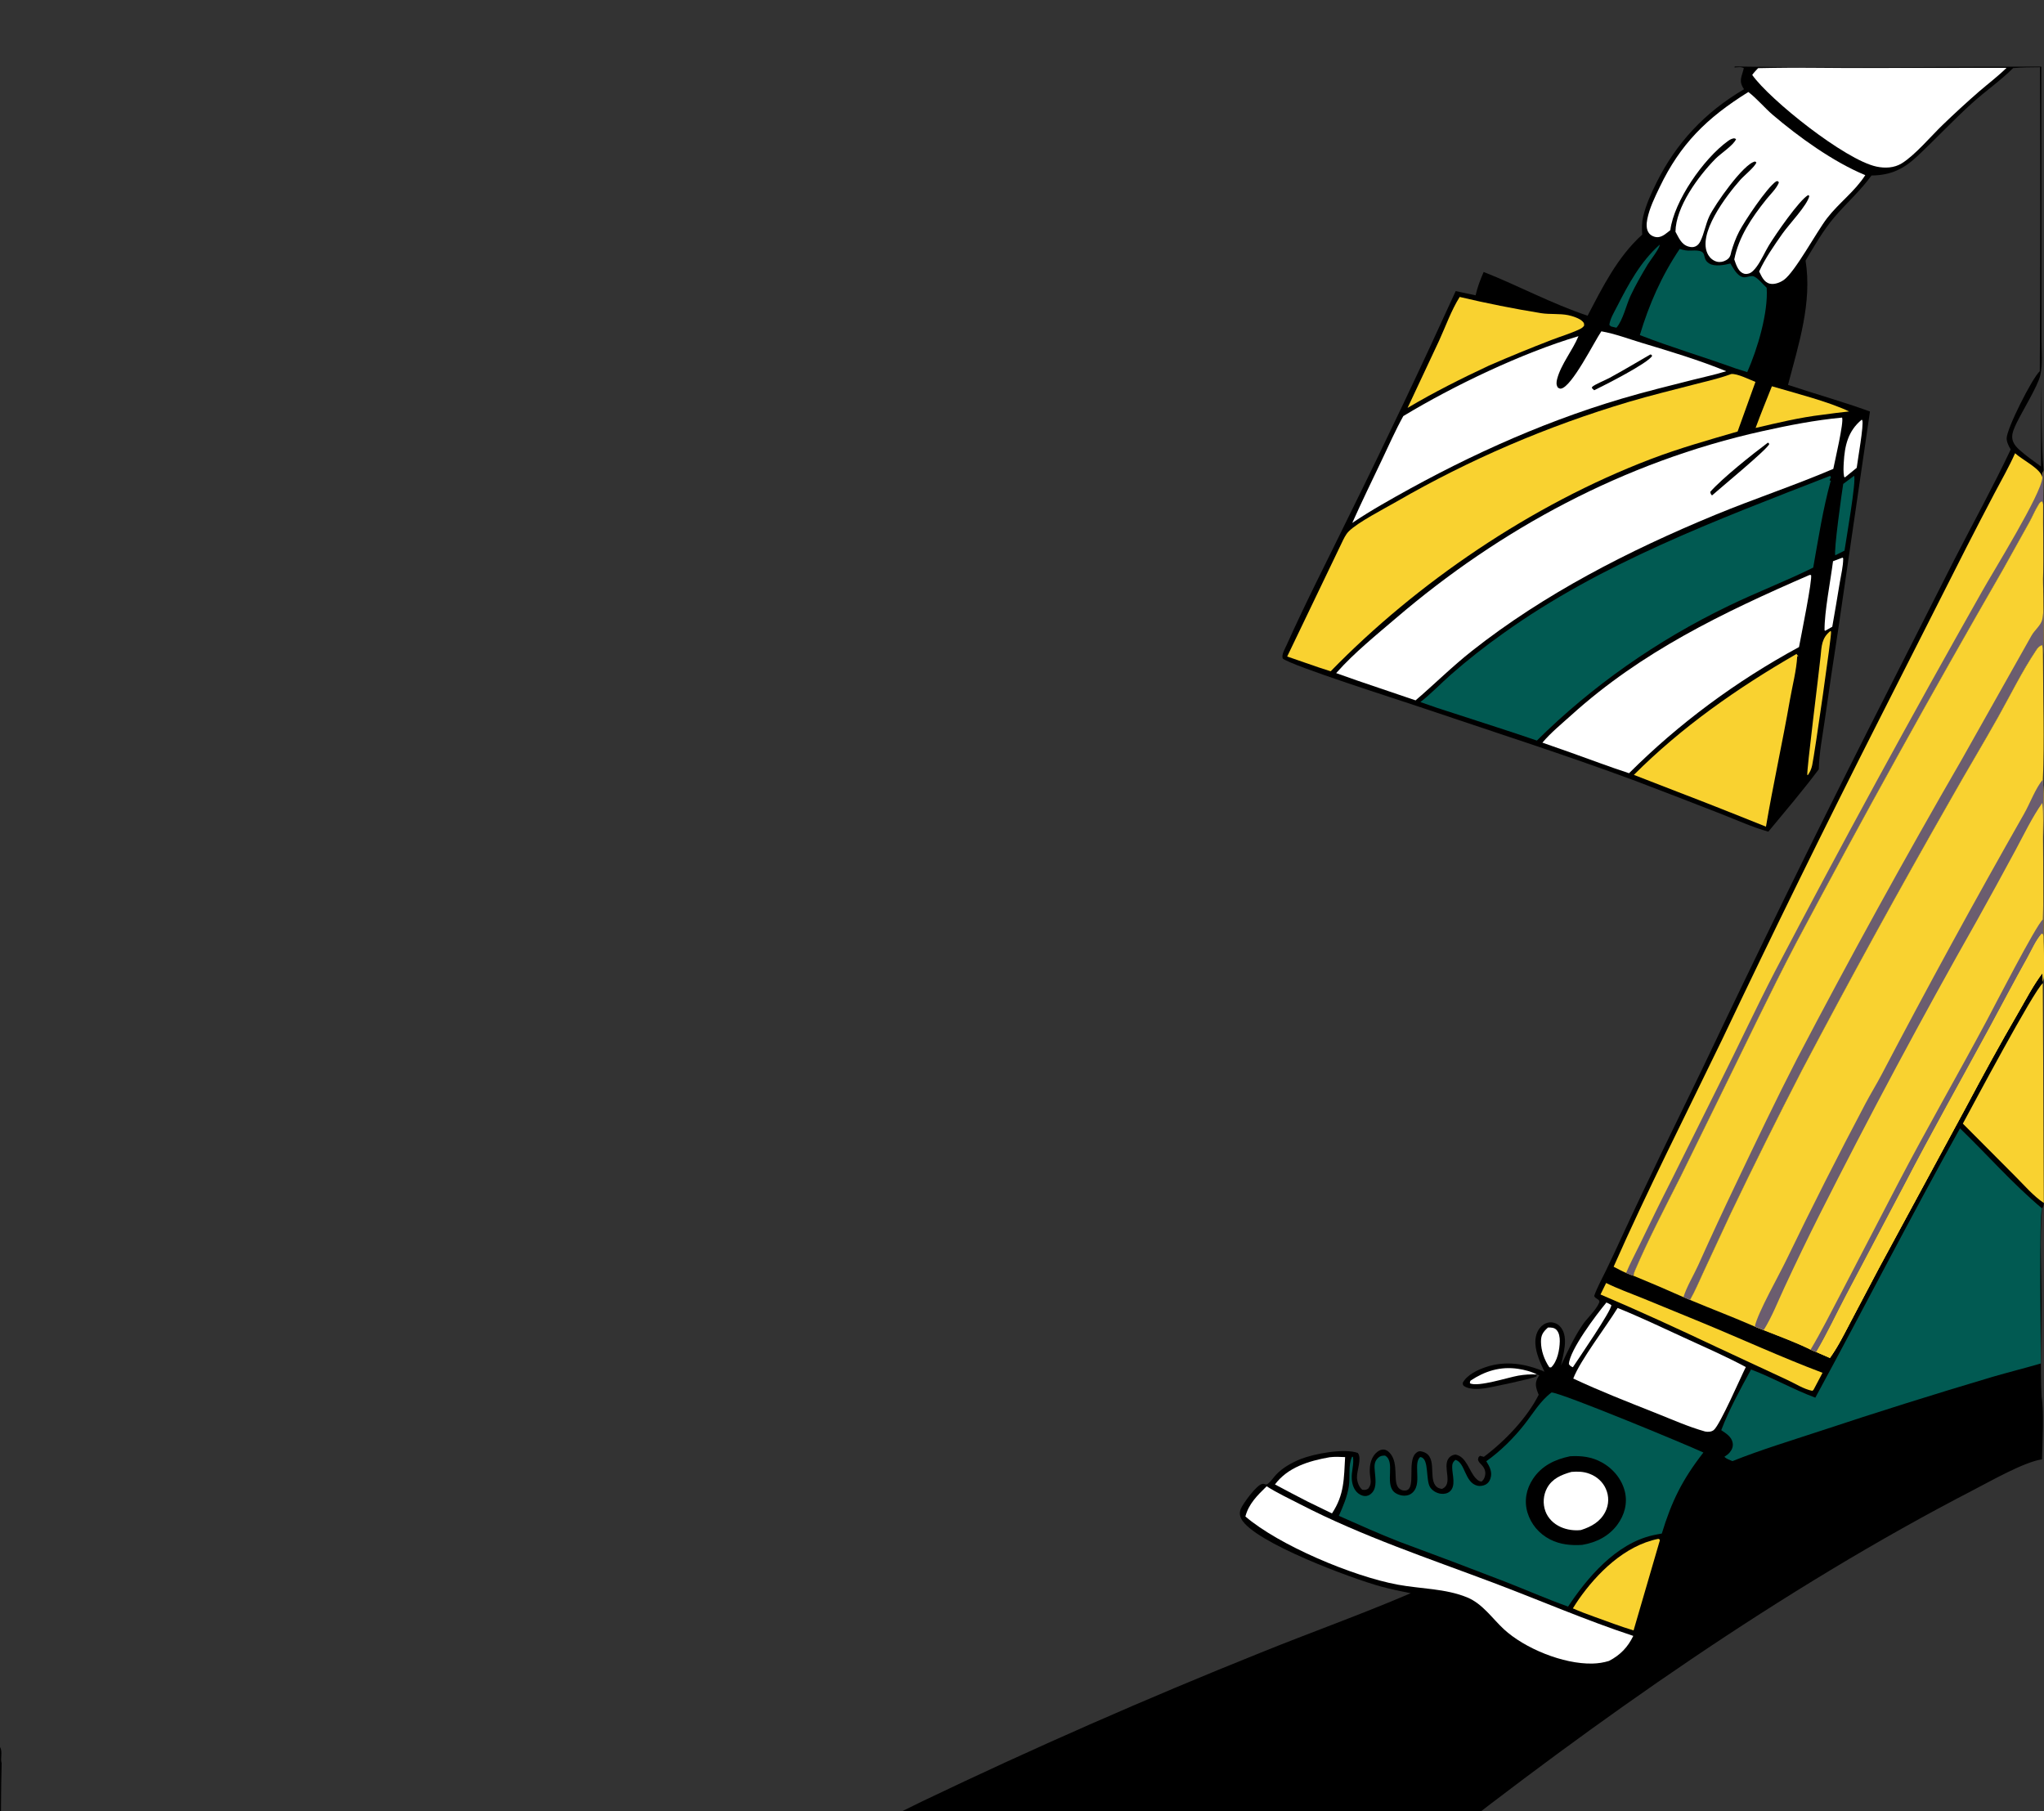 <svg width="246" height="218" viewBox="0 0 246 218" fill="none" xmlns="http://www.w3.org/2000/svg">
<rect x="0" y="0" width="246" height="218" fill="#333333" stroke="none"/>
<g id="Frame 9">
<path id="Vector" d="M208.779 8C221.066 8.203 233.383 8.022 245.672 8.013L245.686 34.669L245.694 40.983C245.698 42.31 245.86 43.842 245.565 45.137C245.268 46.436 243.429 49.423 242.738 50.836C242.076 52.19 241.796 53.026 243.043 54.143C243.845 54.861 244.758 55.497 245.633 56.138L245.645 46.021C245.73 49.542 245.652 53.05 245.94 56.56C245.942 56.59 245.928 56.619 245.923 56.649L245.899 60.674C245.86 63.659 245.976 66.659 245.887 69.64C245.942 72.876 246.012 76.129 245.884 79.364C245.877 84.152 246.07 89.035 245.867 93.809C246.012 96.139 245.918 98.496 245.901 100.828L245.925 112.702C245.906 114.241 246.133 116.777 245.877 118.161L245.858 118.327L245.981 144.78C245.945 145.073 245.962 145.196 245.761 145.434C245.483 149.115 245.691 152.928 245.701 156.623C245.708 160.344 245.534 164.406 245.708 168.087C246.02 169.89 245.809 173.665 245.759 175.636C243.649 175.929 239.548 178.266 237.557 179.295C214.325 191.3 192.054 207.083 171.815 222.975C168.933 225.206 166.087 227.476 163.278 229.783C162.152 230.711 160.801 231.668 159.842 232.735C159.818 232.761 159.799 232.792 159.778 232.821L121.07 232.805L120.143 232.801C119.056 232.914 117.876 232.838 116.778 232.841L109.947 232.843L90.609 232.929C89.36 232.931 81.847 233.135 81.199 232.843C79.125 232.527 75.832 232.746 73.612 232.75L57.983 232.757L0.011 232.75L0 210.242C0.35 210.856 0.008 211.575 0.197 212.211C0.016 219.016 0.205 225.855 0.17 232.664C2.516 232.507 4.935 232.607 7.29 232.607L19.76 232.604L62.949 232.684L74.329 232.721C76.334 232.728 78.563 232.905 80.535 232.582C81.633 232.403 89.126 227.939 89.126 227.939C96.353 224.084 103.659 220.36 111.046 216.767C124.353 210.399 137.883 204.455 151.636 198.935C157.657 196.495 163.824 194.305 169.781 191.747C168.575 191.515 167.384 191.26 166.203 190.94C162.704 189.99 150.925 185.621 149.405 182.819C149.188 182.419 149.16 181.989 149.341 181.573C149.609 180.957 151.241 178.66 151.954 178.584C152.282 178.548 152.312 178.798 152.634 178.538C152.984 178.254 153.29 177.79 153.598 177.461C154.345 176.661 155.488 176.014 156.539 175.598C158.158 174.956 161.786 174.275 163.416 174.863C163.936 175.516 163.276 177.019 163.312 177.84C163.334 178.324 163.546 178.975 163.957 179.294C164.311 179.324 164.347 179.329 164.657 179.175C165.084 178.618 164.97 178.25 164.893 177.607C164.783 176.693 164.866 175.64 165.557 174.917C165.794 174.669 166.139 174.443 166.514 174.453C166.836 174.462 167.109 174.682 167.299 174.901C168.43 176.207 167.534 178.465 168.428 179.173C168.657 179.355 168.939 179.433 169.237 179.371C170.43 179.122 169.348 175.899 170.375 174.917C170.556 174.743 170.733 174.622 171.007 174.67C173.097 175.042 171.909 177.647 172.747 178.769C172.962 179.057 173.182 179.137 173.545 179.193C174.939 178.623 173.608 176.616 174.312 175.556C174.51 175.258 174.773 175.121 175.144 175.055C176.495 175.268 176.801 177.072 177.62 177.917C177.826 178.129 177.998 178.292 178.316 178.304C178.602 178.074 178.741 177.718 178.76 177.372C178.783 176.94 178.571 176.552 178.263 176.241C178.075 176.052 177.965 175.94 177.881 175.687C177.932 175.422 177.884 175.397 178.117 175.21L178.589 175.331C181.156 173.41 183.802 170.617 185.187 167.864C185.11 167.685 185.04 167.508 184.981 167.323C184.772 166.669 184.787 166.245 185.172 165.65C185.201 165.605 185.234 165.561 185.265 165.517L184.976 165.424L184.916 165.665C184.404 165.92 179.457 166.982 178.657 167.09C177.943 167.187 176.778 167.253 176.187 166.799C176.027 166.676 176.067 166.599 176.047 166.424C176.538 165.487 177.792 164.875 178.83 164.527C181.224 163.724 183.631 164.122 185.879 165.085C185.381 164.025 184.855 162.899 184.788 161.732C184.744 160.976 184.933 160.147 185.537 159.595C185.843 159.315 186.307 159.099 186.751 159.148C187.248 159.204 187.625 159.439 187.899 159.815C188.784 161.026 188.14 163.01 187.862 164.348C188.641 162.688 189.402 161.027 190.439 159.482C191.023 158.612 192.066 157.711 192.463 156.782C192.637 156.376 192.035 156.368 191.859 155.976C192.226 154.93 192.789 153.93 193.276 152.926C193.957 151.506 194.625 150.08 195.28 148.649C198.411 141.871 201.701 135.172 204.966 128.447C211.396 114.903 217.99 101.426 224.749 88.016L235.254 67.266C237.499 62.886 239.898 58.535 241.992 54.097C241.76 53.711 241.504 53.2 241.506 52.751C241.513 51.586 244.555 45.535 245.493 44.676C245.569 32.481 245.576 20.286 245.515 8.09C244.435 8.095 243.367 8.105 242.289 8.191C240.771 9.707 238.961 10.951 237.362 12.396C235.066 14.473 232.976 16.721 230.721 18.829C229.12 20.325 227.587 21.096 225.238 21.122C223.896 22.984 222.202 24.451 220.727 26.196C219.4 27.766 218.347 29.624 217.303 31.363C218.115 36.412 216.466 41.461 215.189 46.32C218.461 47.412 221.825 48.347 225.055 49.527L221.208 75.927C220.656 79.486 220.128 83.048 219.624 86.612C219.345 88.57 218.942 90.612 218.894 92.585C216.994 95.13 214.856 97.633 212.822 100.093C210.894 99.552 209.011 98.689 207.156 97.964C203.712 96.617 200.26 95.286 196.8 93.971C188.252 90.796 179.545 88.025 170.898 85.095C168.159 84.167 155.507 80.148 154.381 79.255C154.208 78.798 154.632 78.114 154.83 77.671C157.21 72.351 159.922 67.11 162.472 61.853C166.86 52.971 171.102 44.031 175.197 35.033L177.592 35.54C177.813 34.568 178.157 33.651 178.563 32.731C182.757 34.388 186.786 36.568 191.074 37.996C192.856 34.586 194.661 30.926 197.646 28.234C197.59 27.489 197.592 26.787 197.763 26.057C198.097 24.628 198.732 23.246 199.392 21.921C201.718 17.253 205.157 13.517 209.901 10.741C209.191 9.732 209.64 9.235 209.872 8.197C209.539 8.011 209.139 8.1 208.752 8.118L208.779 8Z" fill="black"/>
<path id="Vector_2" d="M176.989 166.156C178.691 165.024 180.574 164.416 182.712 164.741C183.445 164.852 184.345 165.071 184.976 165.424C184.203 165.383 183.499 165.429 182.737 165.559C181.501 165.772 177.927 166.951 176.911 166.488C176.929 166.226 176.889 166.333 176.989 166.156Z" fill="white"/>
<path id="Vector_3" d="M186.307 159.766C186.683 159.764 187.053 159.766 187.325 160.051C187.66 160.402 187.73 160.973 187.723 161.418C187.708 162.4 187.444 163.864 186.677 164.571L186.466 164.554C185.851 163.64 185.467 162.553 185.46 161.476C185.455 160.686 185.7 160.302 186.307 159.766Z" fill="white"/>
<path id="Vector_4" d="M199.748 29.443C199.774 29.866 198.592 31.355 198.305 31.83C197.57 33.051 196.846 34.31 196.244 35.59C195.731 36.679 195.318 38.568 194.539 39.443L193.914 39.294C193.816 39.249 193.758 39.169 193.686 39.095C193.789 38.339 194.264 37.577 194.615 36.89C195.97 34.232 197.421 31.513 199.748 29.443Z" fill="#015A52"/>
<path id="Vector_5" d="M193.337 156.756C193.552 156.843 193.73 156.946 193.924 157.068C193.99 157.687 189.935 163.575 189.296 164.551C189.029 164.428 188.982 164.399 188.817 164.173C188.915 162.464 192.108 158.239 193.337 156.756Z" fill="white"/>
<path id="Vector_6" d="M224.061 50.51L224.124 50.566C224.344 51.081 223.575 55.34 223.459 56.305L222.037 57.459L221.941 57.368C221.835 56.806 221.87 56.224 221.902 55.656C222.011 53.685 222.388 51.886 224.061 50.51Z" fill="white"/>
<path id="Vector_7" d="M221.754 67.107L221.833 67.205C221.834 68.158 221.575 69.177 221.419 70.121C221.13 71.892 220.829 73.662 220.518 75.43L219.662 75.919L219.589 75.854C219.559 73.679 220.313 69.874 220.609 67.543L221.754 67.107Z" fill="white"/>
<path id="Vector_8" d="M223.143 57.263C223.433 57.823 222.171 65.026 221.989 66.272L220.887 66.83C220.658 66.463 221.695 59.069 221.834 58.241C222.277 57.922 222.713 57.596 223.143 57.263Z" fill="#015A52"/>
<path id="Vector_9" d="M220.313 75.931C220.343 75.971 220.351 75.979 220.371 76.047C220.461 76.357 218.415 90.617 218.102 92.09C218.006 92.544 217.85 92.891 217.581 93.282L217.516 93.279C217.392 92.941 218.958 80.606 219.114 78.977C219.23 77.776 219.237 76.756 220.313 75.931Z" fill="#F9D230"/>
<path id="Vector_10" d="M213.252 46.488C215.989 47.297 220.088 48.335 222.545 49.518C221.479 49.633 220.415 49.765 219.353 49.915C216.611 50.238 213.965 50.88 211.291 51.504C211.903 49.82 212.592 48.157 213.252 46.488Z" fill="#F9D230"/>
<path id="Vector_11" d="M160.02 175.381C160.651 175.304 161.257 175.334 161.889 175.363C161.738 177.941 161.807 179.885 160.305 182.142L157.354 180.705C156.044 180.033 154.74 179.35 153.444 178.655C154.976 176.608 157.47 175.828 160.02 175.381Z" fill="white"/>
<path id="Vector_12" d="M193.302 154.41C194.705 155.103 196.21 155.642 197.668 156.233L204.723 159.129C209.598 161.141 214.401 163.353 219.345 165.218L218.285 167.225C218.257 167.296 218.174 167.335 218.116 167.387C217.098 167.197 216.028 166.497 215.086 166.067L206.63 162.133C202.013 159.948 197.338 157.797 192.624 155.793C192.844 155.33 193.076 154.871 193.302 154.41Z" fill="#F9D230"/>
<path id="Vector_13" d="M199.574 185.204C199.731 185.238 199.654 185.2 199.774 185.358L196.604 196.226C195.005 195.739 193.439 195.14 191.87 194.576C190.998 194.263 190.139 193.945 189.298 193.569C189.525 193.2 189.762 192.836 190.008 192.478C192.16 189.4 195.51 186.011 199.574 185.204Z" fill="#F9D230"/>
<path id="Vector_14" d="M175.677 35.738C178.921 36.506 182.194 37.158 185.494 37.693C186.559 37.857 187.689 37.717 188.729 37.929C189.234 38.033 190.079 38.303 190.438 38.659C190.654 38.873 190.66 38.931 190.65 39.2C190.482 39.422 190.331 39.519 190.066 39.643C188.999 40.144 187.812 40.493 186.705 40.921C184.185 41.893 181.69 42.916 179.22 43.99C175.841 45.568 172.591 47.204 169.405 49.09L173.21 40.973C173.996 39.253 174.662 37.35 175.677 35.738Z" fill="#F9D230"/>
<path id="Vector_15" d="M236.232 135.23C237.404 133.078 244.763 119.224 245.858 118.327L245.981 144.78C244.71 143.935 243.616 142.639 242.555 141.581L236.232 135.23Z" fill="#F9D230"/>
<path id="Vector_16" d="M202.154 29.958C202.679 30.118 203.019 30.186 203.565 30.156C205.854 30.03 204.586 31.034 205.723 31.719C206.386 32.118 207.545 31.892 208.259 31.713C208.557 32.2 208.923 32.915 209.444 33.221C209.779 33.417 209.969 33.406 210.336 33.312C210.535 33.261 210.661 33.224 210.875 33.223C211.403 33.221 212.213 34.276 212.623 34.637C212.826 37.622 211.521 41.998 210.284 44.785L208.91 44.351C205.087 42.969 201.134 41.801 197.357 40.328C198.461 36.647 199.961 33.219 202.154 29.958Z" fill="#015A52"/>
<path id="Vector_17" d="M194.682 157.414C197.377 158.498 200.007 159.757 202.638 160.966C205.142 162.116 207.697 163.229 210.114 164.526C209.513 165.712 207.023 171.467 206.26 172.102C205.983 172.332 205.562 172.353 205.221 172.285C203.18 171.714 201.161 170.808 199.201 170.031C195.901 168.722 192.544 167.413 189.345 165.909C190.195 163.697 193.274 159.715 194.682 157.414Z" fill="white"/>
<path id="Vector_18" d="M216.219 78.7C216.225 78.705 216.233 78.709 216.236 78.716C216.258 78.753 216.264 78.799 216.294 78.831C216.336 78.877 216.395 78.908 216.445 78.946L216.301 78.983C216.208 80.682 215.718 82.53 215.422 84.225C214.532 89.325 213.408 94.382 212.539 99.487C208.973 98.057 205.413 96.64 201.819 95.267L196.639 93.258C202.366 87.531 209.061 82.825 216.219 78.7Z" fill="#F9D230"/>
<path id="Vector_19" d="M152.445 178.876C153.71 179.681 155.132 180.346 156.476 181.04C163.919 184.883 171.88 187.529 179.753 190.496C185.384 192.618 190.828 194.988 196.57 196.884C195.917 198.216 195.046 199.165 193.65 199.893C192.995 200.095 192.35 200.195 191.662 200.212C188.117 200.298 183.471 198.368 180.997 196.081C179.606 194.795 178.437 193.016 176.582 192.25C173.977 191.176 170.975 191.227 168.216 190.715C162.76 189.702 153.895 185.952 149.886 182.51C150.294 180.974 151.298 180.004 152.445 178.876Z" fill="white"/>
<path id="Vector_20" d="M213.409 8.168C216.325 8.112 219.256 8.178 222.174 8.181L241.492 8.166C240.466 9.18 239.285 10.067 238.185 11.014C236.684 12.323 235.22 13.667 233.793 15.043C232.4 16.383 230.46 18.698 228.861 19.671C227.965 20.216 226.871 20.269 225.843 20.05C222.053 19.245 213.008 12.019 210.884 9.019C211.083 8.724 211.351 8.464 211.596 8.2L213.409 8.168Z" fill="white"/>
<path id="Vector_21" d="M217.788 69.194L217.957 69.206C218.185 69.545 216.708 76.829 216.514 77.874C215.566 78.387 214.628 78.916 213.702 79.461C212.775 80.006 211.859 80.567 210.955 81.142C210.051 81.718 209.159 82.309 208.278 82.915C207.398 83.52 206.529 84.141 205.674 84.776C204.818 85.411 203.976 86.06 203.147 86.723C202.317 87.387 201.502 88.064 200.699 88.754C199.897 89.445 199.109 90.149 198.336 90.867C197.562 91.584 196.803 92.314 196.058 93.057C193.698 92.288 191.364 91.399 189.028 90.569L185.632 89.378C186.632 88.186 187.956 87.108 189.126 86.052C197.55 78.45 207.225 73.784 217.788 69.194Z" fill="white"/>
<path id="Vector_22" d="M192.726 39.875C194.405 40.173 195.949 40.77 197.565 41.256C201 42.289 204.451 43.324 207.758 44.674C206.46 45.084 205.092 45.369 203.767 45.705C200.912 46.429 198.048 47.129 195.228 47.964C184.978 50.997 175.381 55.475 166.292 60.732C165.083 61.429 163.902 62.163 162.748 62.934C163.889 60.386 165.108 57.877 166.311 55.353C167.151 53.591 167.942 51.79 168.892 50.075C174.892 46.447 183.131 42.494 189.974 40.458C189.264 42.177 187.869 43.835 187.407 45.605C187.311 45.972 187.273 46.323 187.502 46.656C187.637 46.719 187.722 46.797 187.88 46.768C189.196 46.528 191.867 41.13 192.726 39.875Z" fill="white"/>
<path id="Vector_23" d="M198.619 42.663C198.802 42.704 198.719 42.658 198.842 42.833C198.304 43.728 193.223 46.31 191.864 46.968L191.591 46.713C191.606 46.659 191.595 46.592 191.635 46.55C191.871 46.301 193.253 45.726 193.684 45.493C195.351 44.587 196.981 43.613 198.619 42.663Z" fill="black"/>
<path id="Vector_24" d="M210.418 11.073C211.486 11.891 212.359 12.975 213.385 13.849C216.474 16.479 220.641 19.491 224.492 21.079C223.219 23.06 221.333 24.401 219.905 26.243C218.639 27.875 216.036 32.743 214.678 33.697C214.243 34.002 213.562 34.271 213.007 34.141C212.272 33.969 212.006 33.229 211.717 32.669C212.416 31.13 213.526 29.539 214.511 28.132C215.3 27.004 217.521 24.699 217.758 23.584L217.615 23.48C216.523 24.102 213.67 28.25 212.895 29.525C212.38 30.372 212.002 31.3 211.411 32.105C211.206 32.384 210.852 32.812 210.48 32.917C210.197 32.997 209.972 33 209.71 32.859C209.142 32.555 208.911 31.754 208.724 31.221C209.247 28.524 210.822 26.191 212.568 24.01C213.064 23.39 213.81 22.692 214.09 21.973L214.003 21.811L213.776 21.816C212.632 22.587 209.942 26.648 209.314 27.857C208.903 28.65 208.616 29.447 208.363 30.292C208.357 30.326 208.351 30.36 208.344 30.394C208.26 30.8 208.152 31.077 207.752 31.309C207.416 31.503 207.04 31.587 206.648 31.497C206.199 31.393 205.82 31.066 205.602 30.702C204.129 28.248 207.836 23.475 209.444 21.652C209.894 21.142 211.202 20.084 211.386 19.555L211.233 19.437C209.843 19.669 206.364 24.66 205.728 26.012C205.273 26.98 205.113 28.064 204.653 29.02C204.531 29.273 204.35 29.519 204.073 29.648C203.783 29.784 203.5 29.758 203.2 29.67C202.334 29.419 202.028 28.565 201.646 27.888C201.685 24.914 204.363 21.245 206.462 19.108C207.068 18.492 208.7 17.431 208.942 16.73L208.708 16.643C208.409 16.687 208.21 16.796 207.977 16.964C204.986 19.126 201.47 24.226 201.028 27.698C200.616 28.025 200.121 28.497 199.553 28.542C199.171 28.572 198.737 28.386 198.501 28.114C198.096 27.646 198.146 26.925 198.254 26.375C198.513 25.057 199.16 23.739 199.748 22.516C202.221 17.366 205.36 14.219 210.418 11.073Z" fill="white"/>
<path id="Vector_25" d="M194.202 152.452C198.276 143.241 202.854 134.23 207.247 125.145C213.374 112.244 219.671 99.413 226.139 86.651L236.684 65.835C237.789 63.676 238.906 61.522 240.036 59.373C240.883 57.776 241.786 56.192 242.521 54.548C243.412 55.368 245.587 56.382 245.807 57.462C245.768 57.179 245.853 56.922 245.923 56.649L245.899 60.674L245.771 60.333C245.5 60.444 245.481 60.514 245.336 60.746C244.925 61.405 244.628 62.138 244.253 62.818L241.03 68.603C232.472 83.443 224.182 98.408 216.162 113.496C212.904 119.725 209.897 126.095 206.789 132.389L202.271 141.595C200.384 145.343 198.398 149.115 196.756 152.958C196.667 153.166 196.624 153.323 196.599 153.541C196.304 153.461 195.992 153.31 195.707 153.199C195.191 152.977 194.699 152.708 194.202 152.452Z" fill="#F9D230"/>
<path id="Vector_26" d="M245.807 57.462C245.768 57.179 245.853 56.922 245.923 56.649L245.899 60.674L245.771 60.333C245.5 60.444 245.481 60.514 245.336 60.746C244.925 61.405 244.628 62.138 244.253 62.818L241.03 68.603C232.472 83.443 224.183 98.408 216.162 113.496C212.904 119.725 209.897 126.095 206.789 132.389L202.271 141.595C200.384 145.343 198.398 149.115 196.756 152.958C196.667 153.166 196.624 153.323 196.599 153.541C196.304 153.461 195.992 153.31 195.707 153.199C196.188 152.034 196.804 150.907 197.353 149.766C198.607 147.156 199.875 144.564 201.19 141.979L207.019 130.265C209.246 125.827 211.331 121.335 213.615 116.919C221.663 101.557 229.971 86.313 238.54 71.188C239.899 68.758 245.72 59.401 245.807 57.462Z" fill="#6B5D6F"/>
<path id="Vector_27" d="M220.252 57.274L220.365 57.439C220.286 57.556 220.243 57.676 220.19 57.805L220.412 57.888L220.323 57.898C219.39 61.285 218.84 64.859 218.224 68.311C214.909 69.953 211.4 71.287 208.063 72.905C206.984 73.425 205.917 73.965 204.864 74.527C203.81 75.088 202.77 75.669 201.743 76.271C200.716 76.873 199.704 77.494 198.706 78.136C197.708 78.777 196.726 79.437 195.759 80.116C194.792 80.796 193.841 81.493 192.906 82.21C191.971 82.926 191.054 83.66 190.153 84.412C189.253 85.164 188.37 85.933 187.505 86.719C186.641 87.506 185.795 88.308 184.967 89.128C181.694 87.994 178.368 86.966 175.075 85.878C173.688 85.446 172.312 84.985 170.948 84.495C172.247 83.482 173.395 82.266 174.628 81.18C176.63 79.429 178.726 77.777 180.916 76.225C192.749 67.749 206.551 62.609 220.252 57.274Z" fill="#015A52"/>
<path id="Vector_28" d="M208.346 45.015C209.079 44.932 210.571 45.694 211.272 45.964L209.124 51.935C205.605 52.959 202.083 53.95 198.672 55.252C184.297 60.739 170.505 70.158 160.149 80.791L158.7 80.32L154.915 79.013L161.46 65.379C161.688 64.904 161.944 64.329 162.33 63.945C163.425 62.852 166.581 61.233 168.074 60.373C170.258 59.111 172.483 57.912 174.749 56.777C177.014 55.642 179.317 54.572 181.655 53.568C183.994 52.564 186.364 51.627 188.767 50.758C191.169 49.89 193.599 49.09 196.056 48.359C198.659 47.589 201.312 46.943 203.943 46.26C205.354 45.894 206.81 45.574 208.174 45.079L208.346 45.015Z" fill="#F9D230"/>
<path id="Vector_29" d="M221.688 50.258L221.7 50.267C221.931 50.8 220.82 55.517 220.642 56.431C215.975 58.426 211.102 60.034 206.406 61.974C195.996 66.273 185.846 71.48 177.17 78.325C174.773 80.216 172.667 82.316 170.368 84.29L163.476 81.95L160.813 81.012L160.906 80.906C162.978 78.567 165.618 76.441 168.017 74.388C180.511 63.697 195.435 55.586 212.133 51.884C215.297 51.182 218.445 50.563 221.688 50.258Z" fill="white"/>
<path id="Vector_30" d="M212.78 53.266L212.939 53.423C212.837 53.972 206.973 58.795 206.044 59.626C205.889 59.449 205.875 59.431 205.836 59.193C207.282 57.549 210.926 54.649 212.78 53.266Z" fill="black"/>
<path id="Vector_31" d="M186.727 167.586C187.873 167.597 202.927 173.846 205.007 174.812C202.444 178.112 201.184 180.695 200.002 184.566C199.64 184.623 199.281 184.692 198.924 184.772C194.449 185.783 190.988 189.941 188.722 193.354C186.165 192.445 183.668 191.34 181.141 190.356C176.918 188.722 172.681 187.121 168.429 185.553C165.959 184.586 163.55 183.508 161.134 182.433C161.65 181.282 162.145 180.114 162.335 178.875C162.503 177.783 162.24 176.32 162.727 175.318L162.832 175.336C162.983 176.182 162.63 177.106 162.688 177.987C162.729 178.621 162.93 179.316 163.482 179.741C163.754 179.951 164.117 180.094 164.48 180.035C164.77 179.988 164.981 179.825 165.159 179.62C165.729 178.967 165.525 177.864 165.464 177.096C165.415 176.477 165.345 175.947 165.849 175.464C166.101 175.222 166.338 175.181 166.688 175.182C167.967 175.879 166.671 178.454 167.744 179.523C168.051 179.828 168.582 180.008 169.031 180.007C169.423 180.006 169.769 179.875 170.035 179.609C170.714 178.932 170.57 177.915 170.56 177.071C170.554 176.518 170.475 175.767 170.915 175.356C170.96 175.364 171.005 175.369 171.048 175.381C172.012 175.646 171.561 178.198 172.139 179.024C172.419 179.424 172.909 179.713 173.423 179.776C173.797 179.822 174.184 179.748 174.472 179.514C175.263 178.868 174.783 177.481 174.775 176.632C174.77 176.208 174.824 175.994 175.156 175.693C176.366 176.005 176.254 178.439 177.822 178.811C178.128 178.884 178.537 178.811 178.806 178.666C179.102 178.508 179.284 178.235 179.378 177.942C179.628 177.162 179.293 176.524 178.88 175.86C180.597 174.645 182.208 173.032 183.471 171.426C184.503 170.115 185.351 168.625 186.727 167.586Z" fill="#015A52"/>
<path id="Vector_32" d="M188.971 175.261C190.335 175.183 191.571 175.334 192.766 175.991C192.853 176.04 192.939 176.09 193.024 176.142C193.109 176.194 193.192 176.248 193.274 176.304C193.356 176.36 193.436 176.417 193.515 176.477C193.594 176.537 193.671 176.598 193.746 176.661C193.821 176.725 193.895 176.789 193.966 176.856C194.038 176.923 194.108 176.991 194.176 177.061C194.243 177.13 194.309 177.202 194.373 177.275C194.437 177.348 194.499 177.422 194.559 177.498C194.619 177.573 194.676 177.65 194.732 177.729C194.788 177.807 194.841 177.887 194.892 177.968C194.943 178.049 194.992 178.13 195.039 178.214C195.085 178.297 195.13 178.381 195.172 178.466C195.214 178.551 195.253 178.637 195.29 178.724C195.327 178.811 195.362 178.899 195.395 178.988C195.427 179.076 195.457 179.166 195.484 179.256C195.512 179.346 195.536 179.436 195.559 179.527C195.892 180.919 195.521 182.322 194.657 183.494C193.646 184.863 192.166 185.635 190.416 185.93C189.06 186.012 187.779 185.893 186.569 185.278C185.206 184.586 184.247 183.408 183.836 182.039C183.416 180.641 183.682 179.2 184.507 177.969C185.541 176.425 187.095 175.646 188.971 175.261Z" fill="black"/>
<path id="Vector_33" d="M189.128 177.145C189.894 177.083 190.575 177.097 191.296 177.37C191.407 177.411 191.515 177.457 191.62 177.507C191.725 177.558 191.828 177.614 191.927 177.674C192.026 177.735 192.122 177.799 192.214 177.868C192.307 177.937 192.395 178.01 192.479 178.088C192.563 178.165 192.643 178.246 192.718 178.33C192.794 178.415 192.864 178.502 192.93 178.593C192.996 178.684 193.056 178.778 193.112 178.874C193.167 178.971 193.217 179.07 193.262 179.171C193.312 179.281 193.356 179.394 193.393 179.509C193.431 179.624 193.462 179.74 193.486 179.858C193.51 179.976 193.527 180.094 193.538 180.214C193.549 180.333 193.553 180.453 193.55 180.572C193.547 180.692 193.538 180.811 193.522 180.93C193.505 181.049 193.482 181.167 193.453 181.284C193.423 181.4 193.387 181.515 193.344 181.629C193.302 181.742 193.253 181.853 193.197 181.962C192.603 183.129 191.546 183.738 190.265 184.144C189.459 184.237 188.59 184.112 187.858 183.789C186.982 183.402 186.306 182.727 185.994 181.882C185.662 180.98 185.731 179.923 186.2 179.072C186.816 177.958 187.888 177.49 189.128 177.145Z" fill="white"/>
<path id="Vector_34" d="M235.891 135.798C239.187 138.983 242.233 142.463 245.761 145.434C245.384 146.294 245.631 161.662 245.619 164.096C243.664 164.669 241.682 165.154 239.729 165.729C232.787 167.793 225.884 169.962 219.021 172.238C215.516 173.397 211.912 174.484 208.499 175.85C208.149 175.684 207.808 175.603 207.534 175.326C207.779 175.166 208.008 175.006 208.19 174.784C208.469 174.444 208.61 174.059 208.529 173.633C208.391 172.914 207.752 172.521 207.156 172.124C208.059 169.724 209.494 167.099 210.743 164.819C213.389 165.82 215.826 167.229 218.478 168.211C224.329 157.433 229.911 146.513 235.891 135.798Z" fill="#015A52"/>
<path id="Vector_35" d="M196.599 153.541C196.624 153.323 196.667 153.166 196.756 152.958C198.398 149.115 200.384 145.343 202.271 141.595L206.789 132.389C209.897 126.095 212.904 119.725 216.162 113.496C224.183 98.408 232.472 83.443 241.03 68.603L244.253 62.818C244.628 62.138 244.925 61.405 245.336 60.746C245.481 60.514 245.5 60.444 245.771 60.333L245.899 60.674C245.86 63.659 245.976 66.659 245.887 69.64C245.942 72.876 246.013 76.129 245.884 79.364C245.868 78.786 245.865 78.208 245.785 77.634C245.433 77.749 245.259 77.959 245.07 78.243C243.355 80.799 241.992 83.599 240.497 86.266C238.645 89.572 236.674 92.823 234.815 96.126C228.627 106.952 222.634 117.866 216.836 128.87C213.915 134.536 211.079 140.237 208.329 145.974L205.095 152.923C204.548 154.092 204.041 155.321 203.401 156.45L202.606 156.114C200.619 155.227 198.616 154.37 196.599 153.541Z" fill="#F9D230"/>
<path id="Vector_36" d="M245.887 69.64C245.943 72.876 246.013 76.129 245.885 79.364C245.868 78.786 245.865 78.208 245.785 77.634C245.433 77.749 245.259 77.959 245.07 78.243C243.355 80.799 241.992 83.599 240.497 86.266C238.645 89.572 236.674 92.823 234.815 96.126C228.627 106.952 222.634 117.866 216.836 128.87C213.915 134.536 211.079 140.237 208.329 145.974L205.095 152.923C204.548 154.092 204.041 155.321 203.401 156.45L202.606 156.114C203.001 154.843 203.812 153.524 204.376 152.288C205.886 148.925 207.438 145.578 209.032 142.247C211.389 137.304 213.75 132.341 216.26 127.461C222.611 115.321 229.226 103.302 236.104 91.405L244.5 76.488C244.865 75.835 245.667 75.229 245.805 74.502C245.814 74.451 245.819 74.399 245.829 74.348C246.073 72.837 245.858 71.175 245.887 69.64Z" fill="#6B5D6F"/>
<path id="Vector_37" d="M203.401 156.45C204.041 155.321 204.548 154.092 205.095 152.923L208.329 145.974C211.079 140.237 213.915 134.536 216.836 128.87C222.634 117.866 228.627 106.952 234.815 96.126C236.674 92.823 238.645 89.572 240.497 86.266C241.992 83.599 243.355 80.799 245.07 78.243C245.259 77.959 245.433 77.749 245.785 77.634C245.865 78.208 245.868 78.786 245.884 79.364C245.877 84.152 246.071 89.035 245.868 93.809C246.013 96.139 245.918 98.496 245.901 100.828L245.926 112.702C245.906 114.241 246.133 116.777 245.877 118.161C245.865 117.813 245.868 117.461 245.805 117.117C244.669 118.62 243.787 120.357 242.847 121.97C240.663 125.726 238.601 129.512 236.568 133.338L226.112 152.66L222.768 159.006C221.982 160.491 221.227 162.049 220.233 163.428L218.599 162.714C218.368 162.648 218.131 162.524 217.909 162.432C216.106 161.542 214.142 160.829 212.261 160.082L211.192 159.655C208.629 158.531 205.986 157.534 203.401 156.45Z" fill="#F9D230"/>
<path id="Vector_38" d="M211.192 159.655C211.549 157.971 214.121 153.466 215.009 151.602C218.059 145.286 221.229 139.021 224.518 132.806C225.137 131.636 225.839 130.502 226.455 129.33C231.977 118.79 237.687 108.337 243.587 97.97C244.304 96.719 244.976 94.858 245.868 93.809C246.012 96.139 245.918 98.496 245.901 100.828L245.926 112.702C245.906 114.241 246.133 116.777 245.877 118.161C245.865 117.813 245.868 117.461 245.805 117.117C244.669 118.62 243.787 120.357 242.847 121.97C240.663 125.726 238.601 129.512 236.568 133.338L226.112 152.66L222.768 159.006C221.982 160.491 221.227 162.049 220.233 163.428L218.599 162.714C218.368 162.648 218.131 162.524 217.909 162.432C216.106 161.542 214.142 160.829 212.261 160.082L211.192 159.655Z" fill="#F9D230"/>
<path id="Vector_39" d="M245.877 100.806L245.901 100.828L245.926 112.702C245.882 112.505 245.926 112.482 245.737 112.36C245.01 113.161 244.505 114.366 243.983 115.297C242.444 118.043 240.996 120.817 239.499 123.58C236.066 129.913 232.517 136.203 229.202 142.59L222.244 155.772C221.022 158.084 219.932 160.453 218.599 162.714C218.368 162.648 218.131 162.524 217.909 162.432C219.231 160.204 220.384 157.898 221.585 155.614L228.439 142.42C231.889 135.811 235.64 129.325 239.154 122.744C240.033 121.097 245.015 111.399 245.853 110.668C245.986 107.391 245.887 104.086 245.877 100.806Z" fill="#6B5D6F"/>
<path id="Vector_40" d="M211.192 159.655C211.549 157.971 214.121 153.466 215.009 151.602C218.059 145.286 221.229 139.021 224.518 132.806C225.137 131.636 225.839 130.502 226.455 129.33C231.977 118.79 237.687 108.337 243.586 97.97C244.304 96.719 244.976 94.858 245.868 93.809C246.012 96.139 245.918 98.496 245.901 100.828L245.877 100.806C245.875 99.443 245.969 97.989 245.79 96.638C244.543 98.412 243.587 100.431 242.567 102.325C241.041 105.158 239.493 107.982 237.925 110.796C231.311 122.468 224.996 134.272 218.977 146.21C217.531 149.089 216.132 151.987 214.78 154.904C213.982 156.613 213.269 158.476 212.261 160.082L211.192 159.655Z" fill="#6B5D6F"/>
<path id="Vector_41" d="M218.599 162.714C219.932 160.453 221.022 158.084 222.244 155.772L229.202 142.59C232.517 136.203 236.066 129.913 239.499 123.58C240.996 120.817 242.444 118.043 243.983 115.297C244.505 114.366 245.01 113.161 245.737 112.36C245.925 112.482 245.882 112.505 245.925 112.702C245.906 114.241 246.133 116.777 245.877 118.161C245.865 117.813 245.867 117.461 245.805 117.117C244.669 118.62 243.787 120.357 242.847 121.97C240.662 125.726 238.601 129.512 236.568 133.338L226.112 152.66L222.768 159.006C221.982 160.491 221.227 162.049 220.233 163.428L218.599 162.714Z" fill="#F9D230"/>
</g>
</svg>
